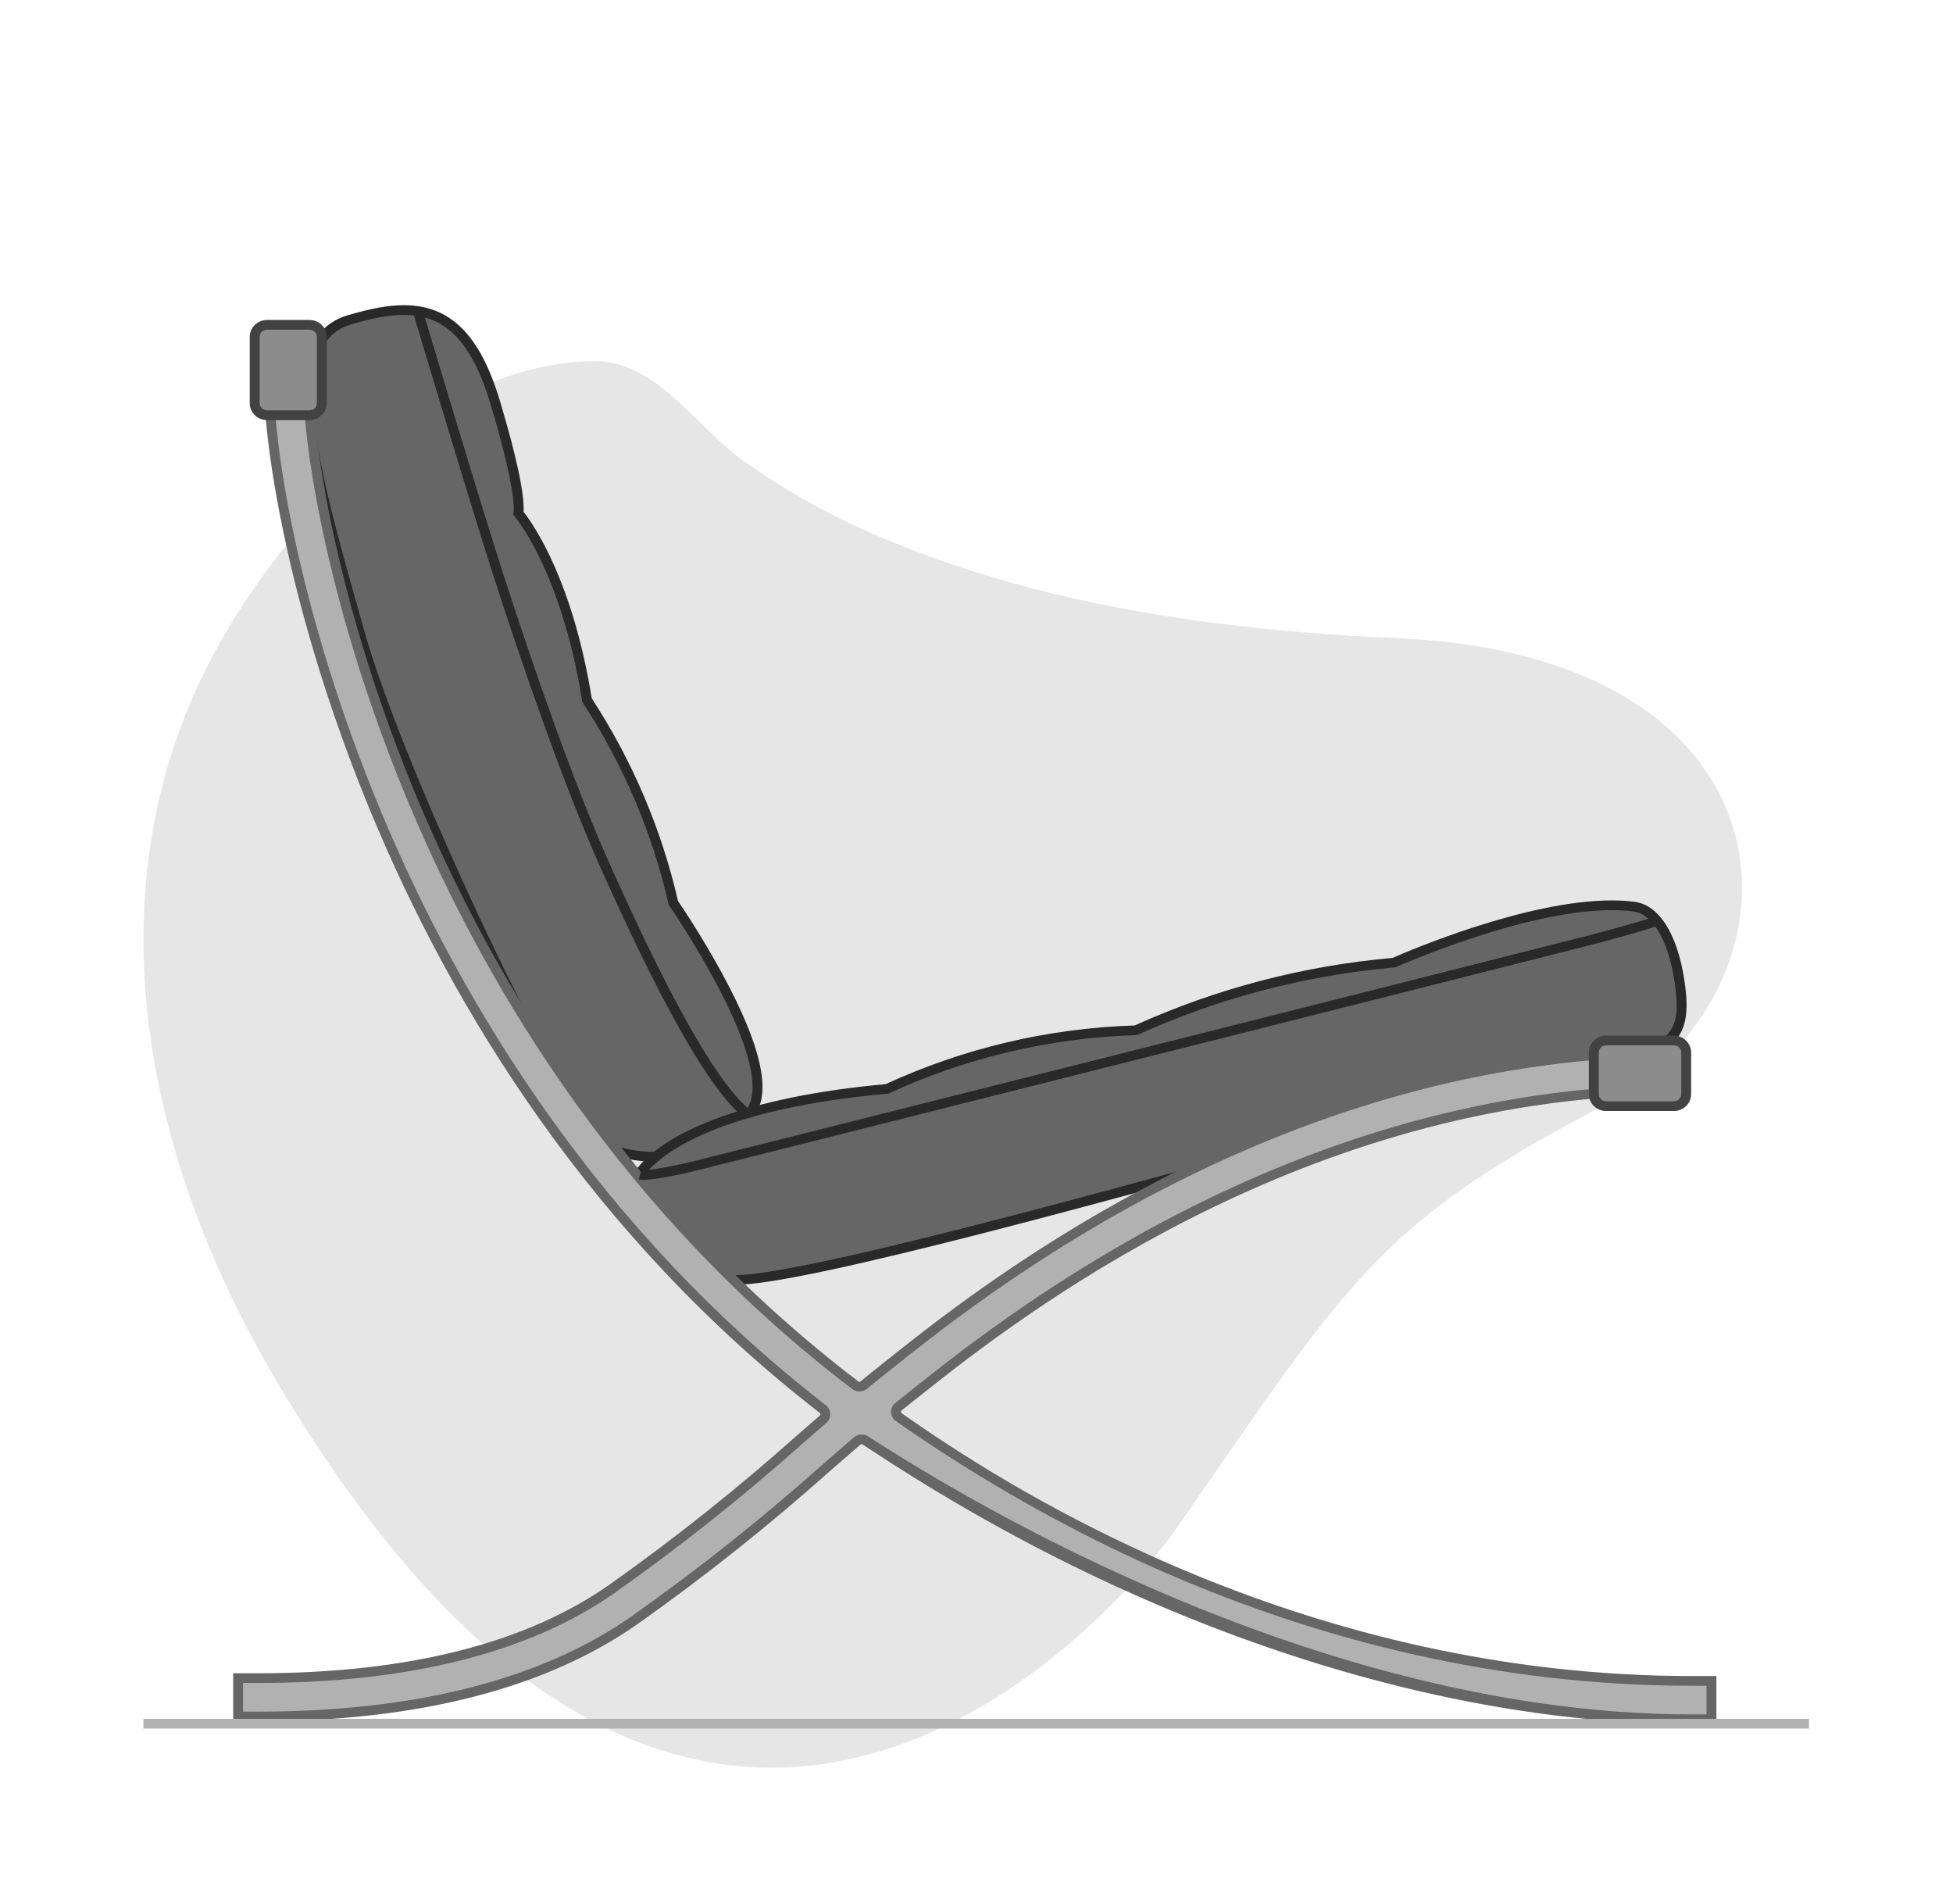 <svg width="197" height="192" viewBox="0 0 197 192" fill="none" xmlns="http://www.w3.org/2000/svg">
<path d="M118.671 154.147C136.022 129.137 139.074 123.415 161.212 111.783C183.351 100.151 182.722 66.23 141.182 64.387C123.888 63.62 106.101 61.29 90.033 54.67C84.608 52.503 79.473 49.694 74.744 46.304C70.065 42.869 66.133 36.322 59.803 36.424C42.468 36.703 26.65 54.85 20.112 68.834C9.32 91.919 15.21 117.702 27.686 138.932C69.765 210.535 111.424 164.594 118.671 154.147Z" fill="#E6E6E6"/>
<path d="M65.936 116.661C64.165 116.661 62.442 116.308 60.816 115.61C56.949 113.288 40.232 77.903 36.252 63.713L35.666 61.628C31.549 47.017 27.994 34.399 35.239 32.259C37.555 31.575 39.25 31.27 40.737 31.27C45.178 31.27 48.02 34.147 49.955 40.597C51.923 47.158 52.458 50.576 52.298 51.765C53.181 52.855 57.259 58.423 59.213 70.617C63.327 76.904 66.258 83.786 67.927 91.074C68.335 91.672 70.983 95.596 73.19 99.913C76.475 106.339 77.245 110.565 75.478 112.471C73.059 115.133 69.58 116.661 65.936 116.661V116.661Z" fill="#666666"/>
<path d="M40.737 31.761C44.496 31.761 47.415 33.865 49.475 40.736C52.428 50.58 51.757 51.893 51.757 51.893C51.757 51.893 56.588 57.275 58.735 70.795C62.851 77.064 65.805 83.996 67.459 91.272C67.459 91.272 79 107.943 75.108 112.143C72.726 114.764 69.365 116.172 65.936 116.172C64.278 116.172 62.604 115.843 61.017 115.162C57.528 113.062 40.895 78.416 36.734 63.584C32.574 48.751 28.271 34.829 35.384 32.728C37.325 32.156 39.11 31.761 40.737 31.761ZM40.738 30.781C39.199 30.781 37.459 31.093 35.095 31.791C27.382 34.068 30.997 46.9 35.184 61.758L35.77 63.843C39.884 78.511 56.52 113.605 60.493 115.997L60.552 116.032L60.616 116.06C62.306 116.784 64.096 117.152 65.936 117.152C69.722 117.152 73.338 115.563 75.855 112.795C77.795 110.701 77.072 106.413 73.637 99.694C71.467 95.45 68.947 91.691 68.393 90.879C66.717 83.601 63.79 76.727 59.691 70.44C57.794 58.715 53.926 53.048 52.809 51.613C52.925 49.903 52.105 46.028 50.435 40.459C48.427 33.766 45.437 30.781 40.738 30.781L40.738 30.781Z" fill="#292929"/>
<path d="M74.158 129.097C73.803 129.097 73.513 129.076 73.272 129.032C65.786 127.677 63.902 119.68 63.884 119.599L63.846 119.43L63.925 119.275C64.827 117.51 69.334 111.618 89.47 109.825C97.386 106.173 105.834 104.183 114.581 103.912C122.814 100.178 131.568 97.883 140.604 97.092C141.799 96.562 153.874 91.307 162.568 91.307C163.369 91.307 164.127 91.353 164.822 91.442C167.237 91.758 169.004 94.964 169.548 100.016C170.15 105.61 167.183 106.122 160.683 107.243C158.53 107.614 149.618 110.097 138.334 113.239C114.301 119.932 81.387 129.097 74.158 129.097L74.158 129.097Z" fill="#666666"/>
<path d="M162.568 91.796C163.33 91.796 164.062 91.838 164.756 91.928C166.769 92.191 168.514 95.079 169.05 100.067C169.587 105.055 167.44 105.58 160.596 106.761C153.95 107.908 84.804 128.607 74.159 128.607C73.84 128.607 73.574 128.589 73.363 128.551C66.117 127.238 64.372 119.494 64.372 119.494C66.117 116.081 73.229 111.749 89.602 110.305C97.463 106.665 106.007 104.654 114.698 104.398C122.907 100.663 131.717 98.353 140.734 97.573C140.734 97.573 153.613 91.797 162.568 91.796M162.57 90.816H162.568C153.933 90.817 142.054 95.917 140.475 96.612C131.445 97.412 122.696 99.704 114.463 103.425C105.713 103.71 97.262 105.701 89.336 109.345C75.618 110.579 65.957 114.204 63.478 119.055L63.319 119.365L63.395 119.705C63.472 120.047 65.373 128.1 73.182 129.514C73.453 129.563 73.772 129.587 74.159 129.587C81.456 129.587 114.409 120.41 138.471 113.71C149.741 110.572 158.643 108.093 160.769 107.726C167.378 106.585 170.696 106.012 170.045 99.964C169.475 94.671 167.547 91.304 164.888 90.957C164.172 90.864 163.392 90.816 162.57 90.816Z" fill="#292929"/>
<path d="M170.617 173.404C145.727 173.404 116.171 164.234 88.618 146.149C88.075 145.793 87.628 145.499 87.281 145.279C87.171 145.208 87.043 145.17 86.91 145.17C86.746 145.17 86.586 145.229 86.462 145.335C85.531 146.133 84.597 146.946 83.645 147.775L83.422 147.97C77.335 153.405 70.864 158.558 64.194 163.282C54.966 169.812 42.114 173.123 25.998 173.123H24.02V169.253H25.998C41.267 169.253 53.339 166.189 61.877 160.146C68.444 155.492 74.806 150.425 80.788 145.085C81.548 144.422 82.29 143.777 83.029 143.139C83.059 143.113 83.089 143.082 83.116 143.049C83.345 142.763 83.293 142.344 82.998 142.118C37.092 106.572 27.155 50.965 27.155 39.106V37.171H31.11V39.106C31.11 50.734 40.926 105.186 86.272 139.713C86.393 139.805 86.54 139.853 86.693 139.853C86.856 139.853 87.014 139.796 87.138 139.694C87.516 139.378 87.896 139.063 88.289 138.753L89.459 137.821C98.468 130.621 125.88 108.714 162.615 106.281L164.589 106.153L164.855 110.012L162.886 110.144C127.413 112.49 100.735 133.808 91.969 140.813L90.617 141.889C90.576 141.923 90.534 141.967 90.5 142.015C90.395 142.16 90.355 142.335 90.386 142.51C90.417 142.684 90.516 142.836 90.663 142.938L91.524 143.536C102.719 151.316 131.899 169.533 170.617 169.533H172.594V173.404H170.617H170.617Z" fill="#B1B1B1"/>
<path d="M30.611 37.661V39.106C30.611 51.011 40.572 105.537 85.966 140.1C86.181 140.263 86.437 140.344 86.693 140.344C86.967 140.344 87.241 140.251 87.462 140.067C87.837 139.755 88.214 139.442 88.603 139.135L89.775 138.201C98.751 131.027 126.07 109.193 162.649 106.771L164.124 106.675L164.323 109.557L162.851 109.656C127.211 112.013 100.443 133.41 91.645 140.44L90.462 141.382L90.303 141.509C90.222 141.574 90.151 141.65 90.091 141.733C89.717 142.254 89.844 142.972 90.375 143.339C101.294 150.909 130.77 170.023 170.657 170.023H172.135V172.914H170.657C130.943 172.914 93.415 148.612 87.555 144.868C87.358 144.743 87.134 144.68 86.91 144.68C86.632 144.68 86.354 144.777 86.133 144.967C85.128 145.828 84.121 146.706 83.09 147.604C76.993 153.048 70.586 158.15 63.902 162.886C54.761 169.354 42.006 172.634 25.998 172.634H24.52V169.743H25.998C41.371 169.743 53.543 166.649 62.17 160.543C68.773 155.864 75.101 150.824 81.124 145.448C81.879 144.789 82.621 144.144 83.359 143.507C83.413 143.46 83.463 143.409 83.507 143.353C83.909 142.851 83.819 142.125 83.306 141.732C37.699 106.418 27.655 51.219 27.655 39.107V37.661H30.611ZM31.611 36.682H26.655V39.107C26.655 51.013 36.625 106.836 82.686 142.501C82.738 142.541 82.753 142.587 82.757 142.62C82.761 142.653 82.758 142.702 82.72 142.749C81.958 143.41 81.216 144.056 80.459 144.716C74.479 150.055 68.131 155.11 61.584 159.749C53.133 165.731 41.16 168.764 25.998 168.764H23.52V173.614H25.998C42.222 173.614 55.171 170.272 64.487 163.68C71.177 158.941 77.662 153.776 83.764 148.328C84.783 147.44 85.789 146.564 86.792 145.704C86.834 145.668 86.879 145.66 86.91 145.66C86.946 145.66 86.978 145.67 87.008 145.689C87.353 145.909 87.797 146.201 88.336 146.554C115.972 164.695 145.664 173.893 170.657 173.893H173.135V169.043H170.657C132.098 169.043 102.968 150.889 91.812 143.136L90.953 142.54C90.902 142.504 90.885 142.459 90.879 142.427C90.873 142.394 90.874 142.346 90.908 142.298L91.093 142.142L92.276 141.2C101.02 134.212 127.605 112.969 162.918 110.633L164.391 110.535L165.388 110.468L165.321 109.491L165.122 106.609L165.054 105.633L164.058 105.697L162.583 105.793C125.687 108.237 98.183 130.217 89.144 137.44L87.972 138.375C87.579 138.685 87.196 139.003 86.814 139.322C86.772 139.356 86.725 139.364 86.693 139.364C86.664 139.364 86.62 139.357 86.578 139.326C41.392 104.921 31.611 50.687 31.611 39.106V36.682V36.682Z" fill="#666666"/>
<path d="M26.93 32.764H31.224C31.908 32.764 32.463 33.307 32.463 33.977V40.668C32.463 41.338 31.908 41.881 31.224 41.881H26.93C26.246 41.881 25.691 41.338 25.691 40.668V33.978C25.691 33.308 26.247 32.764 26.93 32.764L26.93 32.764Z" fill="#8C8C8C"/>
<path d="M31.224 33.253C31.632 33.253 31.962 33.577 31.962 33.976V40.668C31.962 41.068 31.632 41.391 31.224 41.391H26.93C26.522 41.391 26.192 41.068 26.192 40.668V33.976C26.192 33.577 26.522 33.253 26.93 33.253H31.224ZM31.224 32.273H26.93C25.971 32.273 25.192 33.037 25.192 33.976V40.668C25.192 41.607 25.971 42.371 26.93 42.371H31.224C32.183 42.371 32.962 41.607 32.962 40.668V33.976C32.962 33.037 32.183 32.273 31.224 32.273Z" fill="#424242"/>
<path d="M162.005 104.942H168.85C169.533 104.942 170.088 105.486 170.088 106.155V110.352C170.088 111.022 169.532 111.566 168.849 111.566H162.006C161.322 111.566 160.766 111.022 160.766 110.352V106.155C160.766 105.486 161.321 104.942 162.005 104.942Z" fill="#8C8C8C"/>
<path d="M168.849 105.432C169.257 105.432 169.587 105.756 169.587 106.155V110.353C169.587 110.752 169.257 111.076 168.849 111.076H162.005C161.597 111.076 161.267 110.752 161.267 110.353V106.155C161.267 105.756 161.597 105.432 162.005 105.432H168.849ZM168.849 104.452H162.005C161.047 104.452 160.267 105.216 160.267 106.155V110.353C160.267 111.292 161.047 112.056 162.005 112.056H168.849C169.807 112.056 170.587 111.292 170.587 110.353V106.155C170.587 105.216 169.807 104.452 168.849 104.452Z" fill="#424242"/>
<path d="M64.928 118.993C64.735 118.993 64.572 118.98 64.447 118.951L64.678 117.998C65.322 118.145 68.35 117.527 70.295 117.038L127.755 102.571L160.107 94.387C162.473 93.771 166.428 92.686 166.958 92.401L167.438 93.26C166.629 93.696 161 95.168 160.361 95.335L128.004 103.519L70.543 117.987C69.813 118.171 66.453 118.993 64.928 118.993L64.928 118.993Z" fill="#292929"/>
<path d="M74.774 112.508C70.414 108.681 64.672 96.614 60.733 87.869C56.871 79.299 52.694 67.102 49.87 58.379C47.463 50.943 41.734 31.753 41.677 31.56L42.636 31.285C42.693 31.478 48.419 50.657 50.823 58.082C53.639 66.783 57.804 78.944 61.647 87.474C65.55 96.135 71.225 108.077 75.442 111.778L74.774 112.508L74.774 112.508Z" fill="#292929"/>
<path d="M182.468 173.36H14.471V174.341H182.468V173.36Z" fill="#B1B1B1"/>
</svg>
